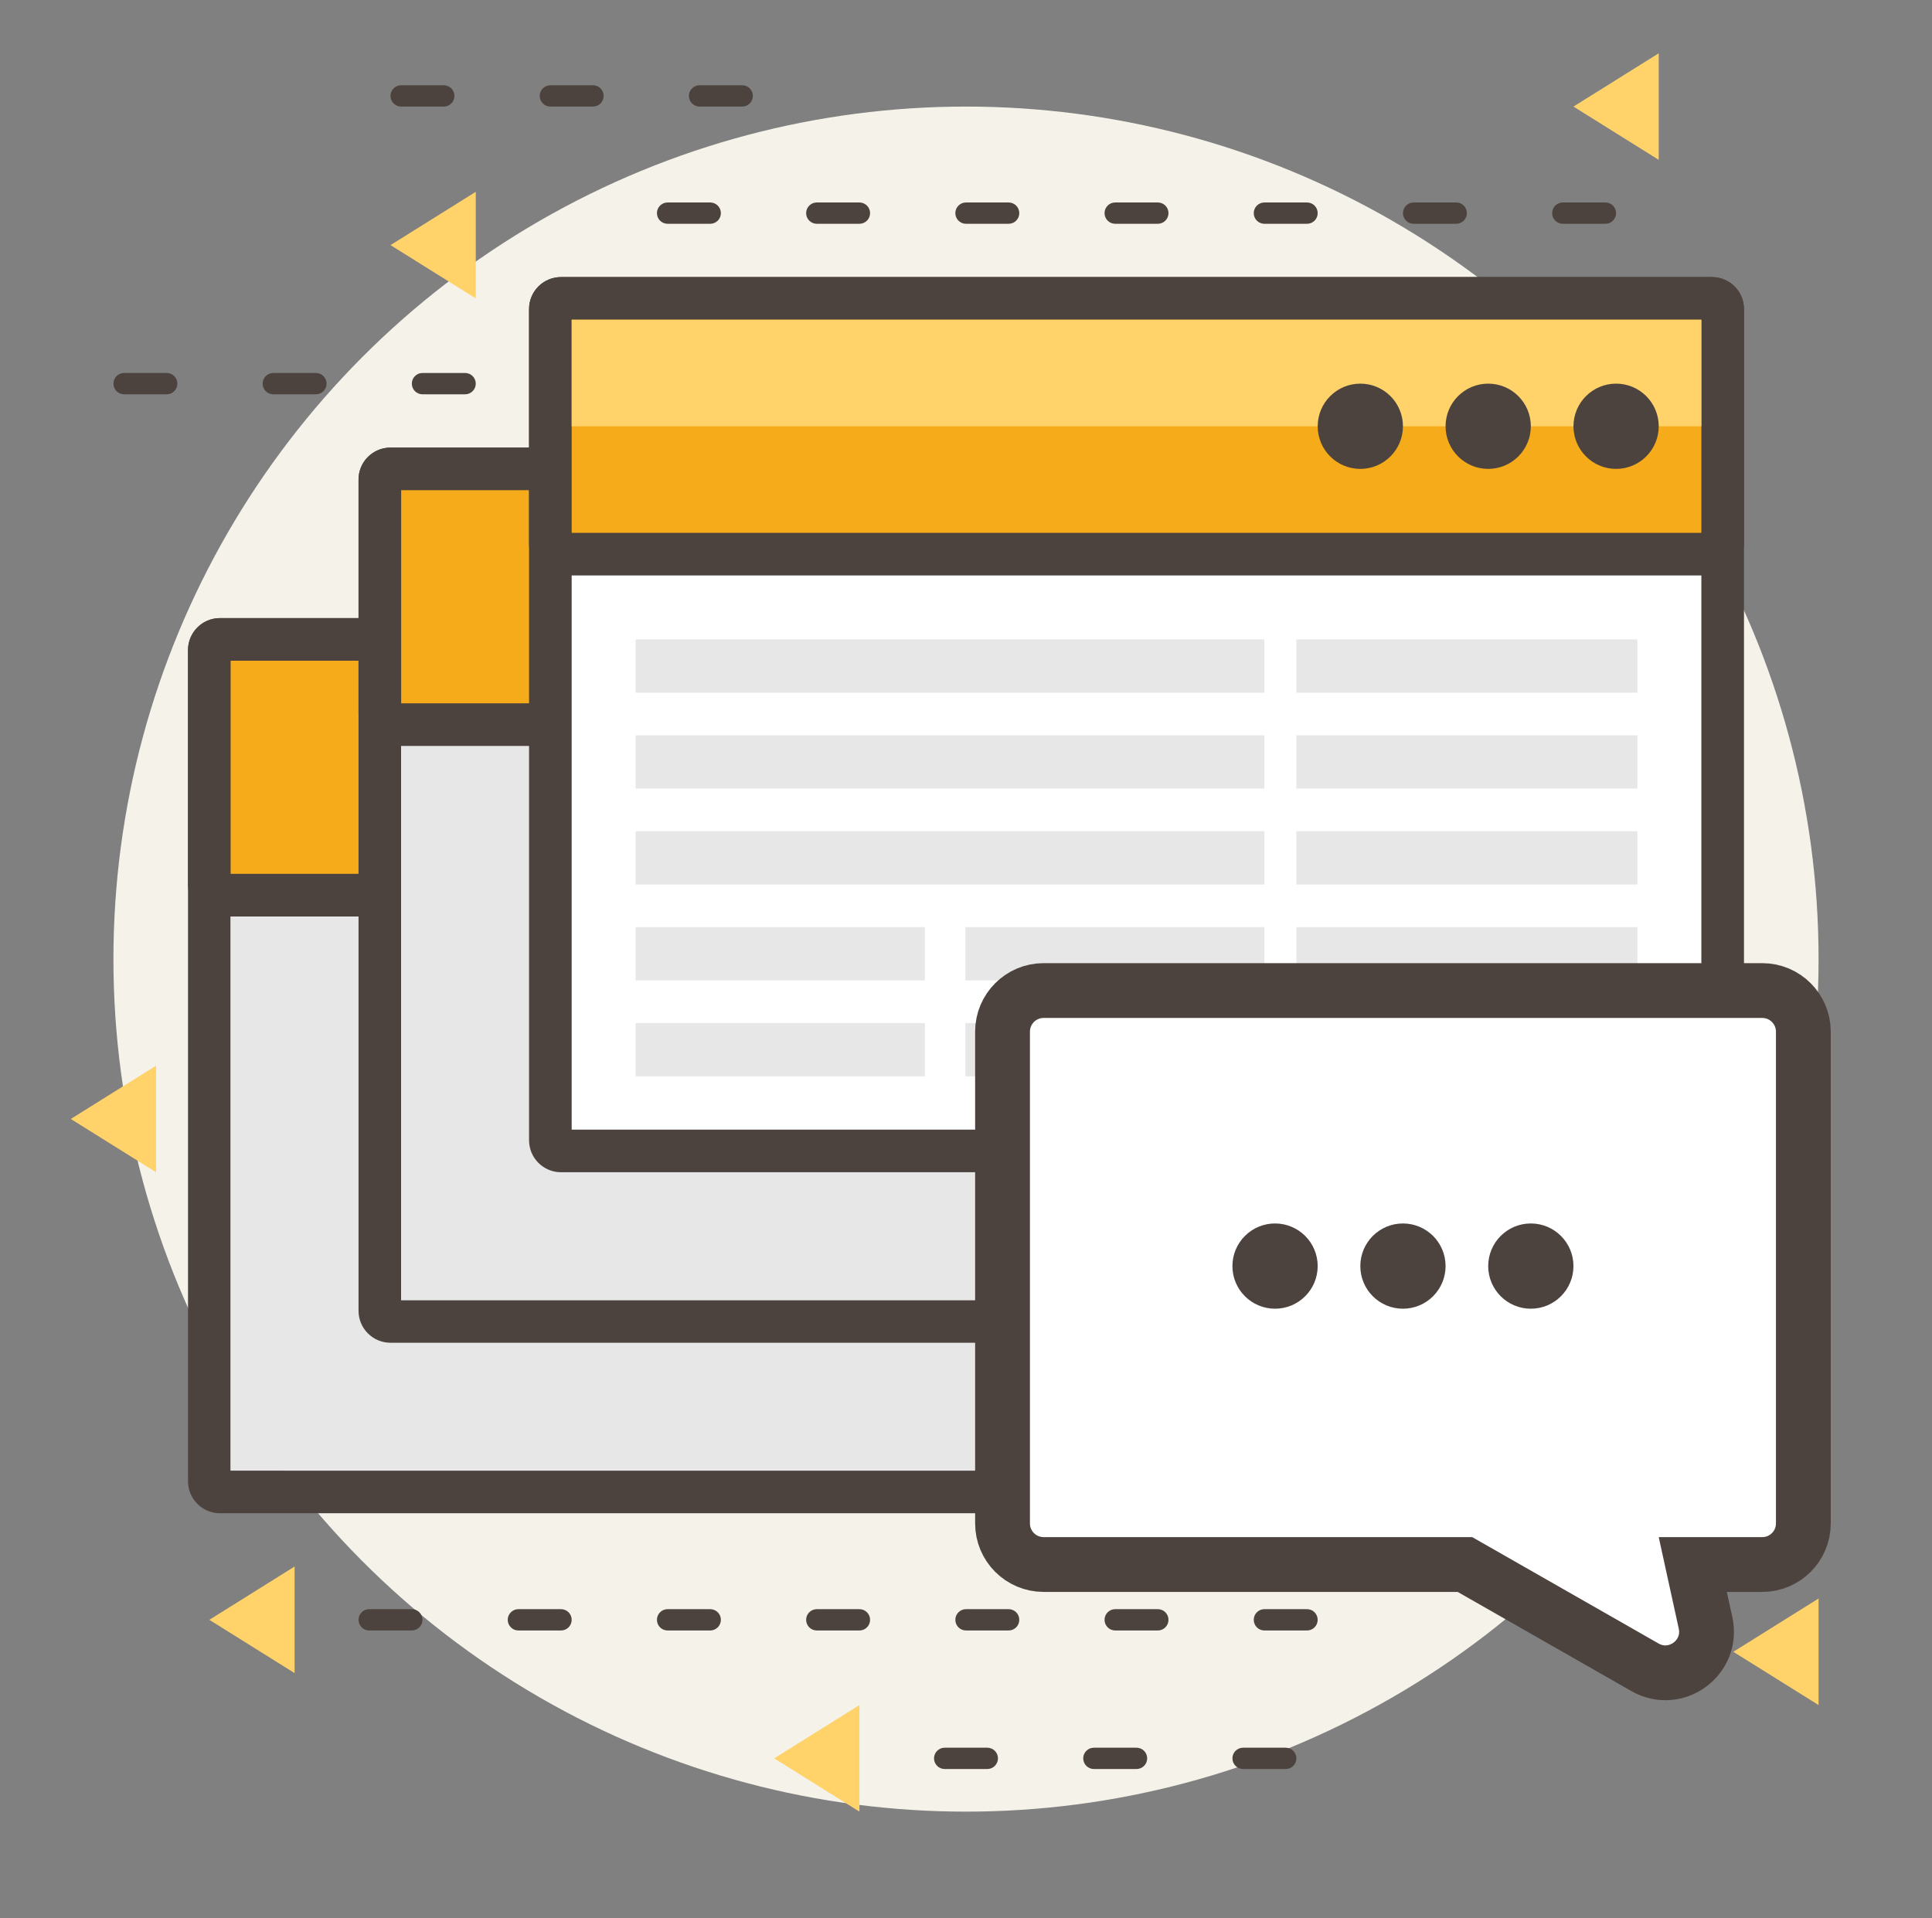 <svg width="141" height="140" viewBox="0 0 141 140" fill="none" xmlns="http://www.w3.org/2000/svg">
<rect x="0" y="0" width="141" height="140" fill="#808080" stroke="none"/>
<ellipse cx="62.222" cy="62.222" rx="62.222" ry="62.222" transform="matrix(1 0 0 -1 8.278 132.222)" fill="#F5F2E9"/>
<path fill-rule="evenodd" clip-rule="evenodd" d="M26.944 119H30.055C30.485 119 30.833 118.652 30.833 118.222C30.833 117.793 30.485 117.444 30.055 117.444H26.944C26.515 117.444 26.166 117.793 26.166 118.222C26.166 118.652 26.515 119 26.944 119ZM37.833 119H40.944C41.374 119 41.722 118.652 41.722 118.222C41.722 117.793 41.374 117.444 40.944 117.444H37.833C37.404 117.444 37.055 117.793 37.055 118.222C37.055 118.652 37.404 119 37.833 119ZM51.833 119H48.722C48.292 119 47.944 118.652 47.944 118.222C47.944 117.793 48.292 117.444 48.722 117.444H51.833C52.263 117.444 52.611 117.793 52.611 118.222C52.611 118.652 52.263 119 51.833 119ZM59.611 119H62.722C63.152 119 63.5 118.652 63.5 118.222C63.5 117.793 63.152 117.444 62.722 117.444H59.611C59.181 117.444 58.833 117.793 58.833 118.222C58.833 118.652 59.181 119 59.611 119ZM73.611 119H70.5C70.07 119 69.722 118.652 69.722 118.222C69.722 117.793 70.07 117.444 70.5 117.444H73.611C74.04 117.444 74.389 117.793 74.389 118.222C74.389 118.652 74.04 119 73.611 119ZM81.389 119H84.5C84.929 119 85.278 118.652 85.278 118.222C85.278 117.793 84.929 117.444 84.5 117.444H81.389C80.959 117.444 80.611 117.793 80.611 118.222C80.611 118.652 80.959 119 81.389 119ZM95.389 119H92.278C91.848 119 91.5 118.652 91.5 118.222C91.5 117.793 91.848 117.444 92.278 117.444H95.389C95.818 117.444 96.166 117.793 96.166 118.222C96.166 118.652 95.818 119 95.389 119Z" fill="#4C433F"/>
<path fill-rule="evenodd" clip-rule="evenodd" d="M63.5 103.444H66.611C67.041 103.444 67.389 103.096 67.389 102.667C67.389 102.237 67.041 101.889 66.611 101.889H63.5C63.07 101.889 62.722 102.237 62.722 102.667C62.722 103.096 63.07 103.444 63.5 103.444ZM74.389 103.444H77.5C77.93 103.444 78.278 103.096 78.278 102.667C78.278 102.237 77.93 101.889 77.5 101.889H74.389C73.959 101.889 73.611 102.237 73.611 102.667C73.611 103.096 73.959 103.444 74.389 103.444ZM88.389 103.444H85.278C84.848 103.444 84.5 103.096 84.5 102.667C84.5 102.237 84.848 101.889 85.278 101.889H88.389C88.818 101.889 89.167 102.237 89.167 102.667C89.167 103.096 88.818 103.444 88.389 103.444ZM96.167 103.444H99.278C99.707 103.444 100.056 103.096 100.056 102.667C100.056 102.237 99.707 101.889 99.278 101.889H96.167C95.737 101.889 95.389 102.237 95.389 102.667C95.389 103.096 95.737 103.444 96.167 103.444ZM110.167 103.444H107.056C106.626 103.444 106.278 103.096 106.278 102.667C106.278 102.237 106.626 101.889 107.056 101.889H110.167C110.596 101.889 110.944 102.237 110.944 102.667C110.944 103.096 110.596 103.444 110.167 103.444ZM117.944 103.444H121.056C121.485 103.444 121.833 103.096 121.833 102.667C121.833 102.237 121.485 101.889 121.056 101.889H117.944C117.515 101.889 117.167 102.237 117.167 102.667C117.167 103.096 117.515 103.444 117.944 103.444ZM131.944 103.444H128.833C128.404 103.444 128.056 103.096 128.056 102.667C128.056 102.237 128.404 101.889 128.833 101.889H131.944C132.374 101.889 132.722 102.237 132.722 102.667C132.722 103.096 132.374 103.444 131.944 103.444Z" fill="#4C433F"/>
<path fill-rule="evenodd" clip-rule="evenodd" d="M48.722 16.333H51.833C52.263 16.333 52.611 15.985 52.611 15.556C52.611 15.126 52.263 14.778 51.833 14.778H48.722C48.293 14.778 47.944 15.126 47.944 15.556C47.944 15.985 48.293 16.333 48.722 16.333ZM59.611 16.333H62.722C63.152 16.333 63.5 15.985 63.5 15.556C63.5 15.126 63.152 14.778 62.722 14.778H59.611C59.181 14.778 58.833 15.126 58.833 15.556C58.833 15.985 59.181 16.333 59.611 16.333ZM73.611 16.333H70.5C70.07 16.333 69.722 15.985 69.722 15.556C69.722 15.126 70.07 14.778 70.5 14.778H73.611C74.041 14.778 74.389 15.126 74.389 15.556C74.389 15.985 74.041 16.333 73.611 16.333ZM81.389 16.333H84.5C84.93 16.333 85.278 15.985 85.278 15.556C85.278 15.126 84.93 14.778 84.5 14.778H81.389C80.959 14.778 80.611 15.126 80.611 15.556C80.611 15.985 80.959 16.333 81.389 16.333ZM95.389 16.333H92.278C91.848 16.333 91.5 15.985 91.5 15.556C91.5 15.126 91.848 14.778 92.278 14.778H95.389C95.818 14.778 96.167 15.126 96.167 15.556C96.167 15.985 95.818 16.333 95.389 16.333ZM103.167 16.333H106.278C106.707 16.333 107.055 15.985 107.055 15.556C107.055 15.126 106.707 14.778 106.278 14.778H103.167C102.737 14.778 102.389 15.126 102.389 15.556C102.389 15.985 102.737 16.333 103.167 16.333ZM117.167 16.333H114.055C113.626 16.333 113.278 15.985 113.278 15.556C113.278 15.126 113.626 14.778 114.055 14.778H117.167C117.596 14.778 117.944 15.126 117.944 15.556C117.944 15.985 117.596 16.333 117.167 16.333Z" fill="#4C433F"/>
<rect x="15.278" y="45.111" width="85.556" height="62.222" rx="1" fill="white"/>
<path fill-rule="evenodd" clip-rule="evenodd" d="M16.055 45.111H100.055C101.344 45.111 102.389 46.156 102.389 47.444V108.111C102.389 109.4 101.344 110.444 100.055 110.444H16.055C14.767 110.444 13.722 109.4 13.722 108.111V47.444C13.722 46.156 14.767 45.111 16.055 45.111ZM99.278 107.333V48.222H16.833V107.333H99.278Z" fill="#4C433F"/>
<rect x="16.834" y="66.889" width="82.444" height="40.444" fill="#E7E7E7"/>
<rect x="15.278" y="46.667" width="85.556" height="18.667" rx="1" fill="#F5AB1A"/>
<path fill-rule="evenodd" clip-rule="evenodd" d="M16.055 45.111H100.055C101.344 45.111 102.389 46.156 102.389 47.444V64.555C102.389 65.844 101.344 66.889 100.055 66.889H16.055C14.767 66.889 13.722 65.844 13.722 64.555V47.444C13.722 46.156 14.767 45.111 16.055 45.111ZM99.278 63.778V48.222H16.833V63.778H99.278Z" fill="#4C433F"/>
<circle cx="74.389" cy="56" r="3.111" fill="#4C433F"/>
<circle cx="83.722" cy="56" r="3.111" fill="#4C433F"/>
<circle cx="93.055" cy="56" r="3.111" fill="#4C433F"/>
<rect x="27.722" y="32.667" width="85.556" height="62.222" rx="1" fill="white"/>
<path fill-rule="evenodd" clip-rule="evenodd" d="M28.5 32.667H112.5C113.789 32.667 114.833 33.711 114.833 35V95.667C114.833 96.955 113.789 98 112.5 98H28.5C27.211 98 26.166 96.955 26.166 95.667V35C26.166 33.711 27.211 32.667 28.5 32.667ZM111.722 94.889V35.778H29.278V94.889H111.722Z" fill="#4C433F"/>
<rect x="29.278" y="54.444" width="82.444" height="40.444" fill="#E7E7E7"/>
<rect x="27.722" y="34.222" width="85.556" height="18.667" rx="1" fill="#F5AB1A"/>
<path fill-rule="evenodd" clip-rule="evenodd" d="M28.5 32.667H112.5C113.789 32.667 114.833 33.711 114.833 35V52.111C114.833 53.4 113.789 54.444 112.5 54.444H28.5C27.211 54.444 26.166 53.4 26.166 52.111V35C26.166 33.711 27.211 32.667 28.5 32.667ZM111.722 51.333V35.778H29.278V51.333H111.722Z" fill="#4C433F"/>
<ellipse cx="86.833" cy="43.556" rx="3.111" ry="3.111" fill="#4C433F"/>
<ellipse cx="96.166" cy="43.556" rx="3.111" ry="3.111" fill="#4C433F"/>
<ellipse cx="105.5" cy="43.556" rx="3.111" ry="3.111" fill="#4C433F"/>
<rect x="40.167" y="21" width="85.556" height="62.222" rx="1" fill="white"/>
<path fill-rule="evenodd" clip-rule="evenodd" d="M40.945 20.222H124.945C126.233 20.222 127.278 21.267 127.278 22.556V83.222C127.278 84.511 126.233 85.556 124.945 85.556H40.945C39.656 85.556 38.611 84.511 38.611 83.222V22.556C38.611 21.267 39.656 20.222 40.945 20.222ZM124.167 82.445V23.333H41.722V82.445H124.167Z" fill="#4C433F"/>
<rect x="46.389" y="46.667" width="45.889" height="3.889" fill="#E7E7E7"/>
<rect x="46.389" y="53.667" width="45.889" height="3.889" fill="#E7E7E7"/>
<rect x="94.611" y="46.667" width="24.889" height="3.889" fill="#E7E7E7"/>
<rect x="94.611" y="53.667" width="24.889" height="3.889" fill="#E7E7E7"/>
<rect x="46.389" y="60.667" width="45.889" height="3.889" fill="#E7E7E7"/>
<rect x="94.611" y="60.667" width="24.889" height="3.889" fill="#E7E7E7"/>
<rect x="94.611" y="67.667" width="24.889" height="10.889" fill="#E7E7E7"/>
<rect x="46.389" y="67.667" width="21.109" height="3.889" fill="#E7E7E7"/>
<rect x="70.454" y="67.667" width="21.824" height="3.889" fill="#E7E7E7"/>
<rect x="46.389" y="74.667" width="21.109" height="3.889" fill="#E7E7E7"/>
<rect x="70.454" y="74.667" width="21.824" height="3.889" fill="#E7E7E7"/>
<rect x="40.167" y="21.778" width="85.556" height="18.667" rx="1" fill="#F5AB1A"/>
<path fill-rule="evenodd" clip-rule="evenodd" d="M40.945 20.222H124.945C126.233 20.222 127.278 21.267 127.278 22.556V39.667C127.278 40.955 126.233 42 124.945 42H40.945C39.656 42 38.611 40.955 38.611 39.667V22.556C38.611 21.267 39.656 20.222 40.945 20.222ZM124.167 38.889V23.333H41.722V38.889H124.167Z" fill="#4C433F"/>
<rect x="41.723" y="23.333" width="82.444" height="7.778" fill="#FFD36A"/>
<circle cx="99.278" cy="31.111" r="3.111" fill="#4C433F"/>
<circle cx="108.611" cy="31.111" r="3.111" fill="#4C433F"/>
<circle cx="117.945" cy="31.111" r="3.111" fill="#4C433F"/>
<path fill-rule="evenodd" clip-rule="evenodd" d="M9.056 28.778H12.167C12.596 28.778 12.944 28.43 12.944 28C12.944 27.57 12.596 27.222 12.167 27.222H9.056C8.626 27.222 8.278 27.57 8.278 28C8.278 28.43 8.626 28.778 9.056 28.778ZM19.945 28.778H23.056C23.485 28.778 23.833 28.43 23.833 28C23.833 27.57 23.485 27.222 23.056 27.222H19.945C19.515 27.222 19.167 27.57 19.167 28C19.167 28.43 19.515 28.778 19.945 28.778ZM33.944 28.778H30.833C30.404 28.778 30.056 28.43 30.056 28C30.056 27.57 30.404 27.222 30.833 27.222H33.944C34.374 27.222 34.722 27.57 34.722 28C34.722 28.43 34.374 28.778 33.944 28.778Z" fill="#4C433F"/>
<path fill-rule="evenodd" clip-rule="evenodd" d="M29.278 7.778H32.389C32.818 7.778 33.167 7.43 33.167 7C33.167 6.57 32.818 6.222 32.389 6.222H29.278C28.848 6.222 28.5 6.57 28.5 7C28.5 7.43 28.848 7.778 29.278 7.778ZM40.167 7.778H43.278C43.707 7.778 44.056 7.43 44.056 7C44.056 6.57 43.707 6.222 43.278 6.222H40.167C39.737 6.222 39.389 6.57 39.389 7C39.389 7.43 39.737 7.778 40.167 7.778ZM54.167 7.778H51.056C50.626 7.778 50.278 7.43 50.278 7C50.278 6.57 50.626 6.222 51.056 6.222H54.167C54.596 6.222 54.944 6.57 54.944 7C54.944 7.43 54.596 7.778 54.167 7.778Z" fill="#4C433F"/>
<path fill-rule="evenodd" clip-rule="evenodd" d="M68.944 129.111H72.055C72.485 129.111 72.833 128.763 72.833 128.333C72.833 127.904 72.485 127.556 72.055 127.556H68.944C68.515 127.556 68.166 127.904 68.166 128.333C68.166 128.763 68.515 129.111 68.944 129.111ZM79.833 129.111H82.944C83.374 129.111 83.722 128.763 83.722 128.333C83.722 127.904 83.374 127.556 82.944 127.556H79.833C79.404 127.556 79.055 127.904 79.055 128.333C79.055 128.763 79.404 129.111 79.833 129.111ZM93.833 129.111H90.722C90.293 129.111 89.944 128.763 89.944 128.333C89.944 127.904 90.293 127.556 90.722 127.556H93.833C94.263 127.556 94.611 127.904 94.611 128.333C94.611 128.763 94.263 129.111 93.833 129.111Z" fill="#4C433F"/>
<path fill-rule="evenodd" clip-rule="evenodd" d="M114.833 7.778L121.056 11.667V3.889L114.833 7.778Z" fill="#FFD36A"/>
<path fill-rule="evenodd" clip-rule="evenodd" d="M126.5 120.556L132.722 124.444V116.667L126.5 120.556Z" fill="#FFD36A"/>
<path fill-rule="evenodd" clip-rule="evenodd" d="M15.278 118.222L21.5 122.111V114.333L15.278 118.222Z" fill="#FFD36A"/>
<path fill-rule="evenodd" clip-rule="evenodd" d="M56.5 128.333L62.722 132.222V124.444L56.5 128.333Z" fill="#FFD36A"/>
<path fill-rule="evenodd" clip-rule="evenodd" d="M5.167 81.667L11.389 85.556L11.389 77.778L5.167 81.667Z" fill="#FFD36A"/>
<path fill-rule="evenodd" clip-rule="evenodd" d="M28.5 17.889L34.722 21.778V14L28.5 17.889Z" fill="#FFD36A"/>
<path d="M76.166 72.295C74.51 72.295 73.166 73.638 73.166 75.295V111.186C73.166 112.843 74.51 114.186 76.166 114.186H106.914L120.054 121.688C122.312 122.976 125.028 120.98 124.472 118.441L123.541 114.186H128.611C130.268 114.186 131.611 112.843 131.611 111.186V75.295C131.611 73.638 130.268 72.295 128.611 72.295H76.166Z" fill="white" stroke="#4C433F" stroke-width="4"/>
<circle cx="93.055" cy="92.405" r="3.111" fill="#4C433F"/>
<circle cx="102.389" cy="92.405" r="3.111" fill="#4C433F"/>
<circle cx="111.722" cy="92.405" r="3.111" fill="#4C433F"/>
</svg>
